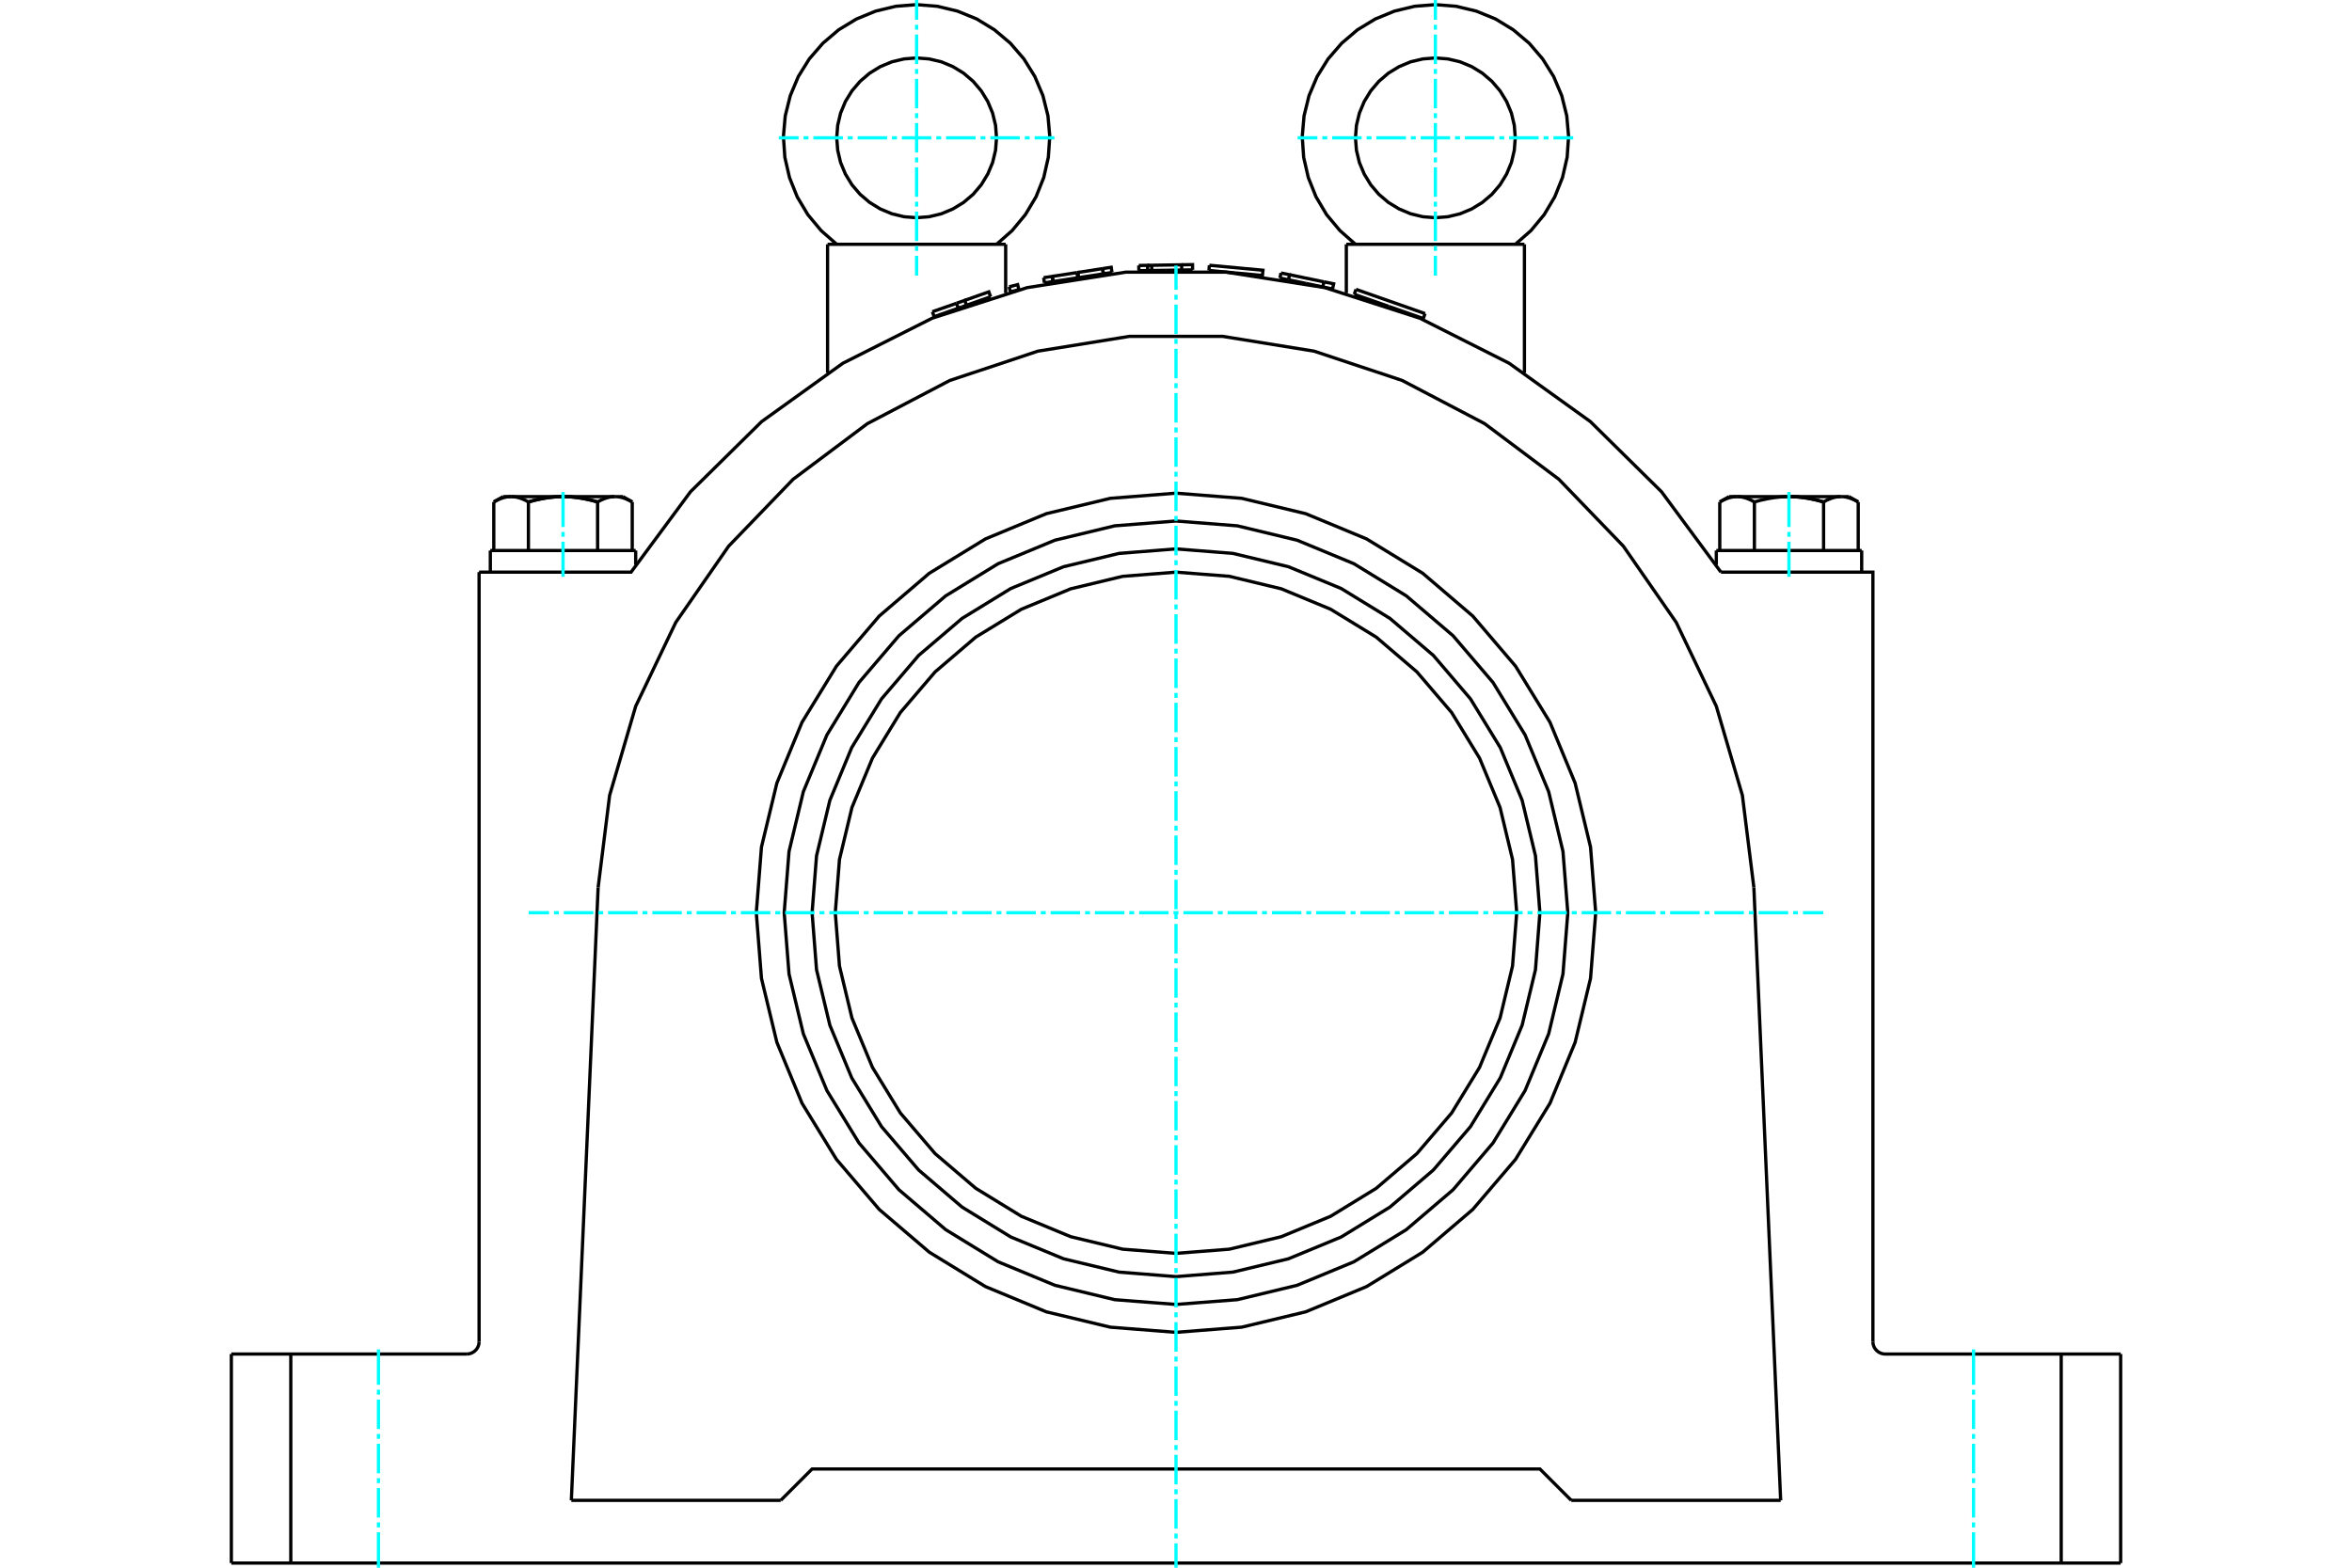 <?xml version="1.0" standalone="no"?>
<!DOCTYPE svg PUBLIC "-//W3C//DTD SVG 1.1//EN"
	"http://www.w3.org/Graphics/SVG/1.1/DTD/svg11.dtd">
<svg xmlns="http://www.w3.org/2000/svg" height="100%" width="100%" viewBox="0 0 36000 24000">
	<rect x="-1800" y="-1200" width="39600" height="26400" style="fill:#FFF"/>
	<g style="fill:none; fill-rule:evenodd" transform="matrix(1 0 0 1 0 0)">
		<g style="fill:none; stroke:#000; stroke-width:50; shape-rendering:geometricPrecision">
			<polyline points="18914,4179 19323,4217 19331,4137 18511,4061"/>
			<line x1="18504" y1="4141" x2="18511" y2="4061"/>
			<line x1="18504" y1="4141" x2="18914" y2="4179"/>
			<line x1="17020" y1="4171" x2="16889" y2="4191"/>
			<polyline points="16889,4192 16511,4250 16504,4251"/>
			<polyline points="16118,4310 16106,4231 15974,4251"/>
			<line x1="15986" y1="4330" x2="15974" y2="4251"/>
			<line x1="16118" y1="4310" x2="15986" y2="4330"/>
			<line x1="16119" y1="4310" x2="16107" y2="4231"/>
			<line x1="16889" y1="4192" x2="16876" y2="4112"/>
			<polyline points="17020,4171 17008,4092 16877,4112"/>
			<line x1="16889" y1="4191" x2="16877" y2="4112"/>
			<line x1="16876" y1="4112" x2="16499" y2="4171"/>
			<polyline points="16511,4250 16499,4171 16484,4173"/>
			<line x1="16496" y1="4252" x2="16484" y2="4173"/>
			<line x1="16504" y1="4251" x2="16496" y2="4252"/>
			<line x1="16484" y1="4173" x2="16107" y2="4231"/>
			<line x1="16496" y1="4252" x2="16119" y2="4310"/>
			<line x1="15162" y1="4543" x2="14794" y2="4673"/>
			<line x1="14793" y1="4673" x2="14730" y2="4696"/>
			<line x1="14640" y1="4643" x2="14271" y2="4772"/>
			<line x1="14298" y1="4848" x2="14271" y2="4772"/>
			<line x1="14667" y1="4718" x2="14298" y2="4848"/>
			<polyline points="15162,4543 15135,4468 14767,4598"/>
			<polyline points="14793,4673 14767,4598 14640,4643"/>
			<line x1="14667" y1="4718" x2="14640" y2="4643"/>
			<line x1="14730" y1="4696" x2="14667" y2="4718"/>
			<line x1="15596" y1="4434" x2="15531" y2="4451"/>
			<polyline points="15596,4434 15576,4357 15446,4391"/>
			<line x1="15466" y1="4468" x2="15446" y2="4391"/>
			<line x1="15531" y1="4451" x2="15466" y2="4468"/>
			<polyline points="18254,4131 18088,4134 17843,4138"/>
			<line x1="17627" y1="4061" x2="17565" y2="4062"/>
			<line x1="17629" y1="4141" x2="17566" y2="4142"/>
			<line x1="17629" y1="4141" x2="17627" y2="4061"/>
			<polyline points="17566,4142 17565,4062 17430,4064"/>
			<line x1="17432" y1="4144" x2="17430" y2="4064"/>
			<line x1="17566" y1="4142" x2="17432" y2="4144"/>
			<polyline points="18254,4131 18253,4051 18086,4054"/>
			<polyline points="18088,4134 18086,4054 17627,4061"/>
			<line x1="17843" y1="4138" x2="17629" y2="4141"/>
			<line x1="20247" y1="4393" x2="20396" y2="4424"/>
			<line x1="19994" y1="4340" x2="20247" y2="4393"/>
			<line x1="20264" y1="4315" x2="19739" y2="4206"/>
			<line x1="19723" y1="4284" x2="19994" y2="4340"/>
			<line x1="20247" y1="4393" x2="20264" y2="4315"/>
			<polyline points="19722,4284 19738,4206 19607,4179"/>
			<line x1="19591" y1="4257" x2="19607" y2="4179"/>
			<line x1="19591" y1="4257" x2="19722" y2="4284"/>
			<polyline points="20396,4424 20413,4345 20264,4315"/>
			<line x1="21257" y1="4691" x2="21785" y2="4877"/>
			<line x1="20755" y1="4430" x2="21812" y2="4801"/>
			<line x1="20729" y1="4506" x2="21257" y2="4691"/>
			<polyline points="7144,20729 7173,20727 7202,20720 7230,20708 7255,20693 7278,20673 7297,20651 7313,20625 7324,20598 7331,20569 7333,20539"/>
			<polyline points="3541,20729 4451,20729 7144,20729"/>
			<polyline points="28667,20539 28669,20569 28676,20598 28687,20625 28703,20651 28722,20673 28745,20693 28770,20708 28798,20720 28827,20727 28856,20729 31549,20729 32459,20729"/>
			<polyline points="27382,7603 27397,7603 27412,7603 27426,7603 27441,7604 27455,7604 27470,7605 27484,7606 27498,7607 27513,7608 27528,7609 27542,7611 27557,7612 27571,7614 27586,7616 27601,7617 27615,7619 27630,7622 27645,7624 27660,7626 27675,7629 27690,7632 27705,7634 27720,7637 27736,7641 27751,7644 27767,7647 27782,7651 27798,7654 27814,7658 27830,7662 27846,7666 27862,7671 27879,7675 27895,7680 27912,7685"/>
			<polyline points="28442,7685 28433,7680 28425,7675 28417,7671 28409,7666 28401,7662 28393,7658 28385,7654 28377,7651 28369,7647 28361,7644 28353,7641 28346,7637 28338,7634 28331,7632 28323,7629 28316,7626 28308,7624 28301,7622 28293,7619 28286,7617 28279,7616 28271,7614 28264,7612 28257,7611 28249,7609 28242,7608 28235,7607 28228,7606 28220,7605 28213,7604 28206,7604 28199,7603 28191,7603 28184,7603 28177,7603 28300,7603"/>
			<polyline points="27912,7685 27895,7680 27879,7675 27862,7671 27846,7666 27830,7662 27814,7658 27798,7654 27782,7651 27767,7647 27751,7644 27736,7641 27720,7637 27705,7634 27690,7632 27675,7629 27660,7626 27645,7624 27630,7622 27615,7619 27601,7617 27586,7616 27571,7614 27557,7612 27542,7611 27528,7609 27513,7608 27498,7607 27484,7606 27470,7605 27455,7604 27441,7604 27426,7603 27412,7603 27397,7603 27382,7603"/>
			<polyline points="28177,7603 28170,7603 28162,7603 28155,7603 28148,7604 28141,7604 28133,7605 28126,7606 28119,7607 28112,7608 28104,7609 28097,7611 28090,7612 28082,7614 28075,7616 28068,7617 28060,7619 28053,7622 28046,7624 28038,7626 28031,7629 28023,7632 28016,7634 28008,7637 28000,7641 27993,7644 27985,7647 27977,7651 27969,7654 27961,7658 27953,7662 27945,7666 27937,7671 27929,7675 27920,7680 27912,7685"/>
			<line x1="27382" y1="7603" x2="28177" y2="7603"/>
			<polyline points="26588,7603 26581,7603 26573,7603 26566,7603 26559,7604 26552,7604 26544,7605 26537,7606 26530,7607 26523,7608 26515,7609 26508,7611 26501,7612 26494,7614 26486,7616 26479,7617 26472,7619 26464,7622 26457,7624 26449,7626 26442,7629 26434,7632 26427,7634 26419,7637 26411,7641 26404,7644 26396,7647 26388,7651 26380,7654 26372,7658 26364,7662 26356,7666 26348,7671 26340,7675 26332,7680 26323,7685"/>
			<line x1="26465" y1="7603" x2="26588" y2="7603"/>
			<polyline points="27382,7603 27368,7603 27353,7603 27339,7603 27324,7604 27310,7604 27295,7605 27281,7606 27266,7607 27252,7608 27237,7609 27223,7611 27208,7612 27194,7614 27179,7616 27164,7617 27149,7619 27135,7622 27120,7624 27105,7626 27090,7629 27075,7632 27060,7634 27045,7637 27029,7641 27014,7644 26998,7647 26983,7651 26967,7654 26951,7658 26935,7662 26919,7666 26903,7671 26886,7675 26870,7680 26853,7685"/>
			<line x1="26588" y1="7603" x2="27382" y2="7603"/>
			<polyline points="26853,7685 26844,7680 26836,7675 26828,7671 26820,7666 26812,7662 26804,7658 26796,7654 26788,7651 26780,7647 26772,7644 26765,7641 26757,7637 26749,7634 26742,7632 26734,7629 26727,7626 26719,7624 26712,7622 26704,7619 26697,7617 26690,7616 26682,7614 26675,7612 26668,7611 26661,7609 26653,7608 26646,7607 26639,7606 26632,7605 26624,7604 26617,7604 26610,7603 26603,7603 26595,7603 26588,7603"/>
			<line x1="26323" y1="8428" x2="26323" y2="7685"/>
			<line x1="26853" y1="8428" x2="26853" y2="7685"/>
			<polyline points="8618,7603 8632,7603 8647,7603 8661,7603 8676,7604 8690,7604 8705,7605 8719,7606 8734,7607 8748,7608 8763,7609 8777,7611 8792,7612 8806,7614 8821,7616 8836,7617 8851,7619 8865,7622 8880,7624 8895,7626 8910,7629 8925,7632 8940,7634 8955,7637 8971,7641 8986,7644 9002,7647 9017,7651 9033,7654 9049,7658 9065,7662 9081,7666 9097,7671 9114,7675 9130,7680 9147,7685"/>
			<polyline points="8088,7685 8105,7680 8121,7675 8138,7671 8154,7666 8170,7662 8186,7658 8202,7654 8218,7651 8233,7647 8249,7644 8264,7641 8280,7637 8295,7634 8310,7632 8325,7629 8340,7626 8355,7624 8370,7622 8385,7619 8399,7617 8414,7616 8429,7614 8443,7612 8458,7611 8472,7609 8487,7608 8502,7607 8516,7606 8530,7605 8545,7604 8559,7604 8574,7603 8588,7603 8603,7603 8618,7603"/>
			<polyline points="9677,7685 9668,7680 9660,7675 9652,7671 9644,7666 9636,7662 9628,7658 9620,7654 9612,7651 9604,7647 9596,7644 9589,7641 9581,7637 9573,7634 9566,7632 9558,7629 9551,7626 9543,7624 9536,7622 9528,7619 9521,7617 9514,7616 9506,7614 9499,7612 9492,7611 9485,7609 9477,7608 9470,7607 9463,7606 9456,7605 9448,7604 9441,7604 9434,7603 9427,7603 9419,7603 9412,7603 9535,7603"/>
			<polyline points="9147,7685 9130,7680 9114,7675 9097,7671 9081,7666 9065,7662 9049,7658 9033,7654 9017,7651 9002,7647 8986,7644 8971,7641 8955,7637 8940,7634 8925,7632 8910,7629 8895,7626 8880,7624 8865,7622 8851,7619 8836,7617 8821,7616 8806,7614 8792,7612 8777,7611 8763,7609 8748,7608 8734,7607 8719,7606 8705,7605 8690,7604 8676,7604 8661,7603 8647,7603 8632,7603 8618,7603"/>
			<polyline points="9412,7603 9405,7603 9397,7603 9390,7603 9383,7604 9376,7604 9368,7605 9361,7606 9354,7607 9347,7608 9339,7609 9332,7611 9325,7612 9318,7614 9310,7616 9303,7617 9296,7619 9288,7622 9281,7624 9273,7626 9266,7629 9258,7632 9251,7634 9243,7637 9235,7641 9228,7644 9220,7647 9212,7651 9204,7654 9196,7658 9188,7662 9180,7666 9172,7671 9164,7675 9156,7680 9147,7685"/>
			<line x1="8618" y1="7603" x2="9412" y2="7603"/>
			<polyline points="7823,7603 7816,7603 7809,7603 7801,7603 7794,7604 7787,7604 7780,7605 7772,7606 7765,7607 7758,7608 7751,7609 7743,7611 7736,7612 7729,7614 7721,7616 7714,7617 7707,7619 7699,7622 7692,7624 7684,7626 7677,7629 7669,7632 7662,7634 7654,7637 7647,7641 7639,7644 7631,7647 7623,7651 7615,7654 7607,7658 7599,7662 7591,7666 7583,7671 7575,7675 7567,7680 7558,7685"/>
			<line x1="7700" y1="7603" x2="7823" y2="7603"/>
			<polyline points="8618,7603 8603,7603 8588,7603 8574,7603 8559,7604 8545,7604 8530,7605 8516,7606 8502,7607 8487,7608 8472,7609 8458,7611 8443,7612 8429,7614 8414,7616 8399,7617 8385,7619 8370,7622 8355,7624 8340,7626 8325,7629 8310,7632 8295,7634 8280,7637 8264,7641 8249,7644 8233,7647 8218,7651 8202,7654 8186,7658 8170,7662 8154,7666 8138,7671 8121,7675 8105,7680 8088,7685"/>
			<line x1="7823" y1="7603" x2="8618" y2="7603"/>
			<polyline points="8088,7685 8080,7680 8071,7675 8063,7671 8055,7666 8047,7662 8039,7658 8031,7654 8023,7651 8015,7647 8007,7644 8000,7641 7992,7637 7984,7634 7977,7632 7969,7629 7962,7626 7954,7624 7947,7622 7940,7619 7932,7617 7925,7616 7918,7614 7910,7612 7903,7611 7896,7609 7888,7608 7881,7607 7874,7606 7867,7605 7859,7604 7852,7604 7845,7603 7838,7603 7830,7603 7823,7603"/>
			<line x1="7558" y1="8428" x2="7558" y2="7685"/>
			<line x1="8088" y1="8428" x2="8088" y2="7685"/>
			<line x1="27912" y1="8428" x2="27912" y2="7685"/>
			<line x1="28442" y1="8428" x2="28442" y2="7685"/>
			<line x1="9147" y1="8428" x2="9147" y2="7685"/>
			<line x1="9677" y1="8428" x2="9677" y2="7685"/>
			<line x1="26270" y1="8428" x2="28495" y2="8428"/>
			<line x1="7505" y1="8428" x2="9730" y2="8428"/>
			<polyline points="26341,8759 25431,7528 24342,6454 23099,5561 21733,4872 20277,4403 18765,4166 17235,4166 15723,4403 14267,4872 12901,5561 11658,6454 10569,7528 9659,8759 7333,8759"/>
			<line x1="20607" y1="3740" x2="23333" y2="3740"/>
			<line x1="12667" y1="3740" x2="15393" y2="3740"/>
			<polyline points="11950,22969 12430,22489 23570,22489 24050,22969"/>
			<line x1="4451" y1="20729" x2="4451" y2="23929"/>
			<line x1="31549" y1="23929" x2="4451" y2="23929"/>
			<line x1="31549" y1="23929" x2="31549" y2="20729"/>
			<polyline points="28667,20539 28667,8759 26341,8759"/>
			<line x1="7333" y1="20539" x2="7333" y2="8759"/>
			<line x1="11950" y1="22969" x2="8745" y2="22969"/>
			<line x1="27255" y1="22969" x2="24050" y2="22969"/>
			<line x1="8745" y1="22969" x2="9155" y2="13587"/>
			<polyline points="26845,13587 26669,12176 26270,10812 25657,9529 24847,8361 23860,7337 22723,6485 21463,5825 20114,5376 18711,5149 17289,5149 15886,5376 14537,5825 13277,6485 12140,7337 11153,8361 10343,9529 9730,10812 9331,12176 9155,13587"/>
			<line x1="26845" y1="13587" x2="27255" y2="22969"/>
			<line x1="3541" y1="23929" x2="3541" y2="20729"/>
			<line x1="4451" y1="23929" x2="3541" y2="23929"/>
			<line x1="32459" y1="23929" x2="31549" y2="23929"/>
			<line x1="32459" y1="20729" x2="32459" y2="23929"/>
			<polyline points="24424,13973 24345,12968 24109,11988 23724,11057 23197,10198 22542,9431 21776,8776 20916,8250 19985,7864 19005,7629 18000,7550 16995,7629 16015,7864 15084,8250 14224,8776 13458,9431 12803,10198 12276,11057 11891,11988 11655,12968 11576,13973 11655,14978 11891,15958 12276,16890 12803,17749 13458,18516 14224,19170 15084,19697 16015,20083 16995,20318 18000,20397 19005,20318 19985,20083 20916,19697 21776,19170 22542,18516 23197,17749 23724,16890 24109,15958 24345,14978 24424,13973"/>
			<polyline points="23215,13973 23151,13158 22960,12362 22646,11606 22219,10908 21687,10286 21065,9754 20367,9327 19611,9014 18816,8823 18000,8759 17184,8823 16389,9014 15633,9327 14935,9754 14313,10286 13781,10908 13354,11606 13040,12362 12849,13158 12785,13973 12849,14789 13040,15585 13354,16341 13781,17039 14313,17661 14935,18192 15633,18620 16389,18933 17184,19124 18000,19188 18816,19124 19611,18933 20367,18620 21065,18192 21687,17661 22219,17039 22646,16341 22960,15585 23151,14789 23215,13973"/>
			<polyline points="23997,13973 23923,13035 23704,12120 23343,11251 22852,10448 22241,9733 21525,9122 20723,8630 19853,8270 18938,8050 18000,7976 17062,8050 16147,8270 15277,8630 14475,9122 13759,9733 13148,10448 12657,11251 12296,12120 12077,13035 12003,13973 12077,14911 12296,15827 12657,16696 13148,17498 13759,18214 14475,18825 15277,19317 16147,19677 17062,19897 18000,19970 18938,19897 19853,19677 20723,19317 21525,18825 22241,18214 22852,17498 23343,16696 23704,15827 23923,14911 23997,13973"/>
			<polyline points="23570,13973 23502,13102 23298,12252 22963,11444 22507,10699 21939,10034 21274,9467 20529,9010 19721,8676 18871,8472 18000,8403 17129,8472 16279,8676 15471,9010 14726,9467 14061,10034 13493,10699 13037,11444 12702,12252 12498,13102 12430,13973 12498,14845 12702,15695 13037,16502 13493,17248 14061,17912 14726,18480 15471,18937 16279,19271 17129,19475 18000,19544 18871,19475 19721,19271 20529,18937 21274,18480 21939,17912 22507,17248 22963,16502 23298,15695 23502,14845 23570,13973"/>
			<line x1="20755" y1="4430" x2="20729" y2="4506"/>
			<line x1="21785" y1="4877" x2="21812" y2="4801"/>
			<polyline points="23194,3740 23433,3530 23636,3285 23798,3012 23916,2717 23987,2407 24009,2089 23981,1773 23904,1464 23780,1171 23612,902 23405,661 23162,456 22890,290 22596,170 22287,96 21970,71 21653,96 21344,170 21050,291 20778,456 20536,662 20328,902 20160,1172 20036,1465 19960,1774 19932,2090 19954,2408 20025,2718 20143,3013 20305,3286 20509,3530 20747,3740"/>
			<polyline points="23193,2110 23178,1918 23134,1732 23060,1554 22960,1391 22835,1245 22689,1120 22526,1020 22348,946 22162,902 21970,887 21779,902 21592,946 21415,1020 21251,1120 21105,1245 20981,1391 20881,1554 20807,1732 20762,1918 20747,2110 20762,2301 20807,2488 20881,2665 20981,2829 21105,2975 21251,3099 21415,3199 21592,3273 21779,3318 21970,3333 22162,3318 22348,3273 22526,3199 22689,3099 22835,2975 22960,2829 23060,2665 23134,2488 23178,2301 23193,2110"/>
			<polyline points="15253,2110 15238,1918 15193,1732 15119,1554 15019,1391 14895,1245 14749,1120 14585,1020 14408,946 14221,902 14030,887 13838,902 13652,946 13474,1020 13311,1120 13165,1245 13040,1391 12940,1554 12866,1732 12822,1918 12807,2110 12822,2301 12866,2488 12940,2665 13040,2829 13165,2975 13311,3099 13474,3199 13652,3273 13838,3318 14030,3333 14221,3318 14408,3273 14585,3199 14749,3099 14895,2975 15019,2829 15119,2665 15193,2488 15238,2301 15253,2110"/>
			<polyline points="15254,3740 15492,3530 15695,3285 15858,3012 15976,2717 16046,2407 16068,2089 16040,1773 15963,1464 15839,1171 15672,902 15464,661 15221,456 14949,290 14655,170 14346,96 14029,71 13712,96 13403,170 13109,291 12837,456 12595,662 12387,902 12219,1172 12096,1465 12019,1774 11991,2090 12013,2408 12084,2718 12202,3013 12365,3286 12568,3530 12807,3740"/>
			<line x1="28442" y1="7685" x2="28300" y2="7603"/>
			<line x1="26465" y1="7603" x2="26323" y2="7685"/>
			<line x1="9677" y1="7685" x2="9535" y2="7603"/>
			<line x1="7700" y1="7603" x2="7558" y2="7685"/>
			<line x1="28495" y1="8759" x2="28495" y2="8428"/>
			<line x1="26270" y1="8428" x2="26270" y2="8647"/>
			<line x1="9730" y1="8647" x2="9730" y2="8428"/>
			<line x1="7505" y1="8428" x2="7505" y2="8759"/>
			<line x1="20607" y1="3740" x2="20607" y2="4488"/>
			<line x1="23333" y1="5708" x2="23333" y2="3740"/>
			<line x1="12667" y1="3740" x2="12667" y2="5708"/>
			<line x1="15393" y1="4488" x2="15393" y2="3740"/>
		</g>
		<g style="fill:none; stroke:#0FF; stroke-width:50; shape-rendering:geometricPrecision">
			<line x1="5793" y1="24000" x2="5793" y2="23458"/>
			<line x1="5793" y1="23383" x2="5793" y2="23307"/>
			<line x1="5793" y1="23232" x2="5793" y2="22780"/>
			<line x1="5793" y1="22705" x2="5793" y2="22630"/>
			<line x1="5793" y1="22555" x2="5793" y2="22103"/>
			<line x1="5793" y1="22028" x2="5793" y2="21953"/>
			<line x1="5793" y1="21877" x2="5793" y2="21426"/>
			<line x1="5793" y1="21351" x2="5793" y2="21275"/>
			<line x1="5793" y1="21200" x2="5793" y2="20658"/>
			<line x1="30207" y1="20658" x2="30207" y2="21200"/>
			<line x1="30207" y1="21275" x2="30207" y2="21351"/>
			<line x1="30207" y1="21426" x2="30207" y2="21877"/>
			<line x1="30207" y1="21953" x2="30207" y2="22028"/>
			<line x1="30207" y1="22103" x2="30207" y2="22555"/>
			<line x1="30207" y1="22630" x2="30207" y2="22705"/>
			<line x1="30207" y1="22780" x2="30207" y2="23232"/>
			<line x1="30207" y1="23307" x2="30207" y2="23383"/>
			<line x1="30207" y1="23458" x2="30207" y2="24000"/>
			<line x1="18000" y1="24000" x2="18000" y2="23628"/>
			<line x1="18000" y1="23553" x2="18000" y2="23478"/>
			<line x1="18000" y1="23402" x2="18000" y2="22951"/>
			<line x1="18000" y1="22876" x2="18000" y2="22800"/>
			<line x1="18000" y1="22725" x2="18000" y2="22273"/>
			<line x1="18000" y1="22198" x2="18000" y2="22123"/>
			<line x1="18000" y1="22048" x2="18000" y2="21596"/>
			<line x1="18000" y1="21521" x2="18000" y2="21446"/>
			<line x1="18000" y1="21370" x2="18000" y2="20919"/>
			<line x1="18000" y1="20844" x2="18000" y2="20768"/>
			<line x1="18000" y1="20693" x2="18000" y2="20241"/>
			<line x1="18000" y1="20166" x2="18000" y2="20091"/>
			<line x1="18000" y1="20016" x2="18000" y2="19564"/>
			<line x1="18000" y1="19489" x2="18000" y2="19414"/>
			<line x1="18000" y1="19338" x2="18000" y2="18887"/>
			<line x1="18000" y1="18812" x2="18000" y2="18736"/>
			<line x1="18000" y1="18661" x2="18000" y2="18209"/>
			<line x1="18000" y1="18134" x2="18000" y2="18059"/>
			<line x1="18000" y1="17984" x2="18000" y2="17532"/>
			<line x1="18000" y1="17457" x2="18000" y2="17382"/>
			<line x1="18000" y1="17306" x2="18000" y2="16855"/>
			<line x1="18000" y1="16780" x2="18000" y2="16704"/>
			<line x1="18000" y1="16629" x2="18000" y2="16177"/>
			<line x1="18000" y1="16102" x2="18000" y2="16027"/>
			<line x1="18000" y1="15952" x2="18000" y2="15500"/>
			<line x1="18000" y1="15425" x2="18000" y2="15350"/>
			<line x1="18000" y1="15274" x2="18000" y2="14823"/>
			<line x1="18000" y1="14748" x2="18000" y2="14672"/>
			<line x1="18000" y1="14597" x2="18000" y2="14145"/>
			<line x1="18000" y1="14070" x2="18000" y2="13995"/>
			<line x1="18000" y1="13920" x2="18000" y2="13468"/>
			<line x1="18000" y1="13393" x2="18000" y2="13318"/>
			<line x1="18000" y1="13242" x2="18000" y2="12791"/>
			<line x1="18000" y1="12716" x2="18000" y2="12640"/>
			<line x1="18000" y1="12565" x2="18000" y2="12113"/>
			<line x1="18000" y1="12038" x2="18000" y2="11963"/>
			<line x1="18000" y1="11888" x2="18000" y2="11436"/>
			<line x1="18000" y1="11361" x2="18000" y2="11286"/>
			<line x1="18000" y1="11210" x2="18000" y2="10759"/>
			<line x1="18000" y1="10684" x2="18000" y2="10608"/>
			<line x1="18000" y1="10533" x2="18000" y2="10081"/>
			<line x1="18000" y1="10006" x2="18000" y2="9931"/>
			<line x1="18000" y1="9856" x2="18000" y2="9404"/>
			<line x1="18000" y1="9329" x2="18000" y2="9254"/>
			<line x1="18000" y1="9178" x2="18000" y2="8727"/>
			<line x1="18000" y1="8652" x2="18000" y2="8576"/>
			<line x1="18000" y1="8501" x2="18000" y2="8049"/>
			<line x1="18000" y1="7974" x2="18000" y2="7899"/>
			<line x1="18000" y1="7824" x2="18000" y2="7372"/>
			<line x1="18000" y1="7297" x2="18000" y2="7222"/>
			<line x1="18000" y1="7146" x2="18000" y2="6695"/>
			<line x1="18000" y1="6620" x2="18000" y2="6544"/>
			<line x1="18000" y1="6469" x2="18000" y2="6017"/>
			<line x1="18000" y1="5942" x2="18000" y2="5867"/>
			<line x1="18000" y1="5792" x2="18000" y2="5340"/>
			<line x1="18000" y1="5265" x2="18000" y2="5190"/>
			<line x1="18000" y1="5114" x2="18000" y2="4663"/>
			<line x1="18000" y1="4588" x2="18000" y2="4512"/>
			<line x1="18000" y1="4437" x2="18000" y2="4065"/>
			<line x1="8092" y1="13973" x2="8404" y2="13973"/>
			<line x1="8480" y1="13973" x2="8555" y2="13973"/>
			<line x1="8630" y1="13973" x2="9082" y2="13973"/>
			<line x1="9157" y1="13973" x2="9232" y2="13973"/>
			<line x1="9308" y1="13973" x2="9759" y2="13973"/>
			<line x1="9834" y1="13973" x2="9910" y2="13973"/>
			<line x1="9985" y1="13973" x2="10436" y2="13973"/>
			<line x1="10512" y1="13973" x2="10587" y2="13973"/>
			<line x1="10662" y1="13973" x2="11114" y2="13973"/>
			<line x1="11189" y1="13973" x2="11264" y2="13973"/>
			<line x1="11340" y1="13973" x2="11791" y2="13973"/>
			<line x1="11866" y1="13973" x2="11942" y2="13973"/>
			<line x1="12017" y1="13973" x2="12468" y2="13973"/>
			<line x1="12544" y1="13973" x2="12619" y2="13973"/>
			<line x1="12694" y1="13973" x2="13146" y2="13973"/>
			<line x1="13221" y1="13973" x2="13296" y2="13973"/>
			<line x1="13372" y1="13973" x2="13823" y2="13973"/>
			<line x1="13898" y1="13973" x2="13974" y2="13973"/>
			<line x1="14049" y1="13973" x2="14500" y2="13973"/>
			<line x1="14576" y1="13973" x2="14651" y2="13973"/>
			<line x1="14726" y1="13973" x2="15178" y2="13973"/>
			<line x1="15253" y1="13973" x2="15328" y2="13973"/>
			<line x1="15404" y1="13973" x2="15855" y2="13973"/>
			<line x1="15930" y1="13973" x2="16006" y2="13973"/>
			<line x1="16081" y1="13973" x2="16532" y2="13973"/>
			<line x1="16608" y1="13973" x2="16683" y2="13973"/>
			<line x1="16758" y1="13973" x2="17210" y2="13973"/>
			<line x1="17285" y1="13973" x2="17360" y2="13973"/>
			<line x1="17436" y1="13973" x2="17887" y2="13973"/>
			<line x1="17962" y1="13973" x2="18038" y2="13973"/>
			<line x1="18113" y1="13973" x2="18564" y2="13973"/>
			<line x1="18640" y1="13973" x2="18715" y2="13973"/>
			<line x1="18790" y1="13973" x2="19242" y2="13973"/>
			<line x1="19317" y1="13973" x2="19392" y2="13973"/>
			<line x1="19468" y1="13973" x2="19919" y2="13973"/>
			<line x1="19994" y1="13973" x2="20070" y2="13973"/>
			<line x1="20145" y1="13973" x2="20596" y2="13973"/>
			<line x1="20672" y1="13973" x2="20747" y2="13973"/>
			<line x1="20822" y1="13973" x2="21274" y2="13973"/>
			<line x1="21349" y1="13973" x2="21424" y2="13973"/>
			<line x1="21500" y1="13973" x2="21951" y2="13973"/>
			<line x1="22026" y1="13973" x2="22102" y2="13973"/>
			<line x1="22177" y1="13973" x2="22628" y2="13973"/>
			<line x1="22704" y1="13973" x2="22779" y2="13973"/>
			<line x1="22854" y1="13973" x2="23306" y2="13973"/>
			<line x1="23381" y1="13973" x2="23456" y2="13973"/>
			<line x1="23532" y1="13973" x2="23983" y2="13973"/>
			<line x1="24058" y1="13973" x2="24134" y2="13973"/>
			<line x1="24209" y1="13973" x2="24660" y2="13973"/>
			<line x1="24736" y1="13973" x2="24811" y2="13973"/>
			<line x1="24886" y1="13973" x2="25338" y2="13973"/>
			<line x1="25413" y1="13973" x2="25488" y2="13973"/>
			<line x1="25564" y1="13973" x2="26015" y2="13973"/>
			<line x1="26090" y1="13973" x2="26166" y2="13973"/>
			<line x1="26241" y1="13973" x2="26692" y2="13973"/>
			<line x1="26768" y1="13973" x2="26843" y2="13973"/>
			<line x1="26918" y1="13973" x2="27370" y2="13973"/>
			<line x1="27445" y1="13973" x2="27520" y2="13973"/>
			<line x1="27596" y1="13973" x2="27908" y2="13973"/>
			<line x1="8618" y1="8830" x2="8618" y2="8293"/>
			<line x1="8618" y1="8218" x2="8618" y2="8143"/>
			<line x1="8618" y1="8068" x2="8618" y2="7532"/>
			<line x1="27382" y1="7532" x2="27382" y2="8068"/>
			<line x1="27382" y1="8143" x2="27382" y2="8218"/>
			<line x1="27382" y1="8293" x2="27382" y2="8830"/>
		</g>
		<g style="fill:none; stroke:#0FF; stroke-width:50; shape-rendering:geometricPrecision">
			<line x1="11920" y1="2110" x2="12223" y2="2110"/>
			<line x1="12299" y1="2110" x2="12374" y2="2110"/>
			<line x1="12449" y1="2110" x2="12901" y2="2110"/>
			<line x1="12976" y1="2110" x2="13051" y2="2110"/>
			<line x1="13127" y1="2110" x2="13578" y2="2110"/>
			<line x1="13653" y1="2110" x2="13729" y2="2110"/>
			<line x1="13804" y1="2110" x2="14255" y2="2110"/>
			<line x1="14331" y1="2110" x2="14406" y2="2110"/>
			<line x1="14481" y1="2110" x2="14933" y2="2110"/>
			<line x1="15008" y1="2110" x2="15083" y2="2110"/>
			<line x1="15159" y1="2110" x2="15610" y2="2110"/>
			<line x1="15685" y1="2110" x2="15761" y2="2110"/>
			<line x1="15836" y1="2110" x2="16139" y2="2110"/>
			<line x1="14030" y1="4219" x2="14030" y2="3916"/>
			<line x1="14030" y1="3841" x2="14030" y2="3765"/>
			<line x1="14030" y1="3690" x2="14030" y2="3239"/>
			<line x1="14030" y1="3163" x2="14030" y2="3088"/>
			<line x1="14030" y1="3013" x2="14030" y2="2561"/>
			<line x1="14030" y1="2486" x2="14030" y2="2411"/>
			<line x1="14030" y1="2335" x2="14030" y2="1884"/>
			<line x1="14030" y1="1809" x2="14030" y2="1733"/>
			<line x1="14030" y1="1658" x2="14030" y2="1207"/>
			<line x1="14030" y1="1131" x2="14030" y2="1056"/>
			<line x1="14030" y1="981" x2="14030" y2="529"/>
			<line x1="14030" y1="454" x2="14030" y2="379"/>
			<line x1="14030" y1="303" x2="14030" y2="0"/>
		</g>
		<g style="fill:none; stroke:#0FF; stroke-width:50; shape-rendering:geometricPrecision">
			<line x1="19861" y1="2110" x2="20164" y2="2110"/>
			<line x1="20239" y1="2110" x2="20315" y2="2110"/>
			<line x1="20390" y1="2110" x2="20841" y2="2110"/>
			<line x1="20917" y1="2110" x2="20992" y2="2110"/>
			<line x1="21067" y1="2110" x2="21519" y2="2110"/>
			<line x1="21594" y1="2110" x2="21669" y2="2110"/>
			<line x1="21745" y1="2110" x2="22196" y2="2110"/>
			<line x1="22271" y1="2110" x2="22347" y2="2110"/>
			<line x1="22422" y1="2110" x2="22873" y2="2110"/>
			<line x1="22949" y1="2110" x2="23024" y2="2110"/>
			<line x1="23099" y1="2110" x2="23551" y2="2110"/>
			<line x1="23626" y1="2110" x2="23701" y2="2110"/>
			<line x1="23777" y1="2110" x2="24080" y2="2110"/>
			<line x1="21970" y1="4219" x2="21970" y2="3916"/>
			<line x1="21970" y1="3841" x2="21970" y2="3765"/>
			<line x1="21970" y1="3690" x2="21970" y2="3239"/>
			<line x1="21970" y1="3163" x2="21970" y2="3088"/>
			<line x1="21970" y1="3013" x2="21970" y2="2561"/>
			<line x1="21970" y1="2486" x2="21970" y2="2411"/>
			<line x1="21970" y1="2335" x2="21970" y2="1884"/>
			<line x1="21970" y1="1809" x2="21970" y2="1733"/>
			<line x1="21970" y1="1658" x2="21970" y2="1207"/>
			<line x1="21970" y1="1131" x2="21970" y2="1056"/>
			<line x1="21970" y1="981" x2="21970" y2="529"/>
			<line x1="21970" y1="454" x2="21970" y2="379"/>
			<line x1="21970" y1="303" x2="21970" y2="0"/>
		</g>
	</g>
</svg>
